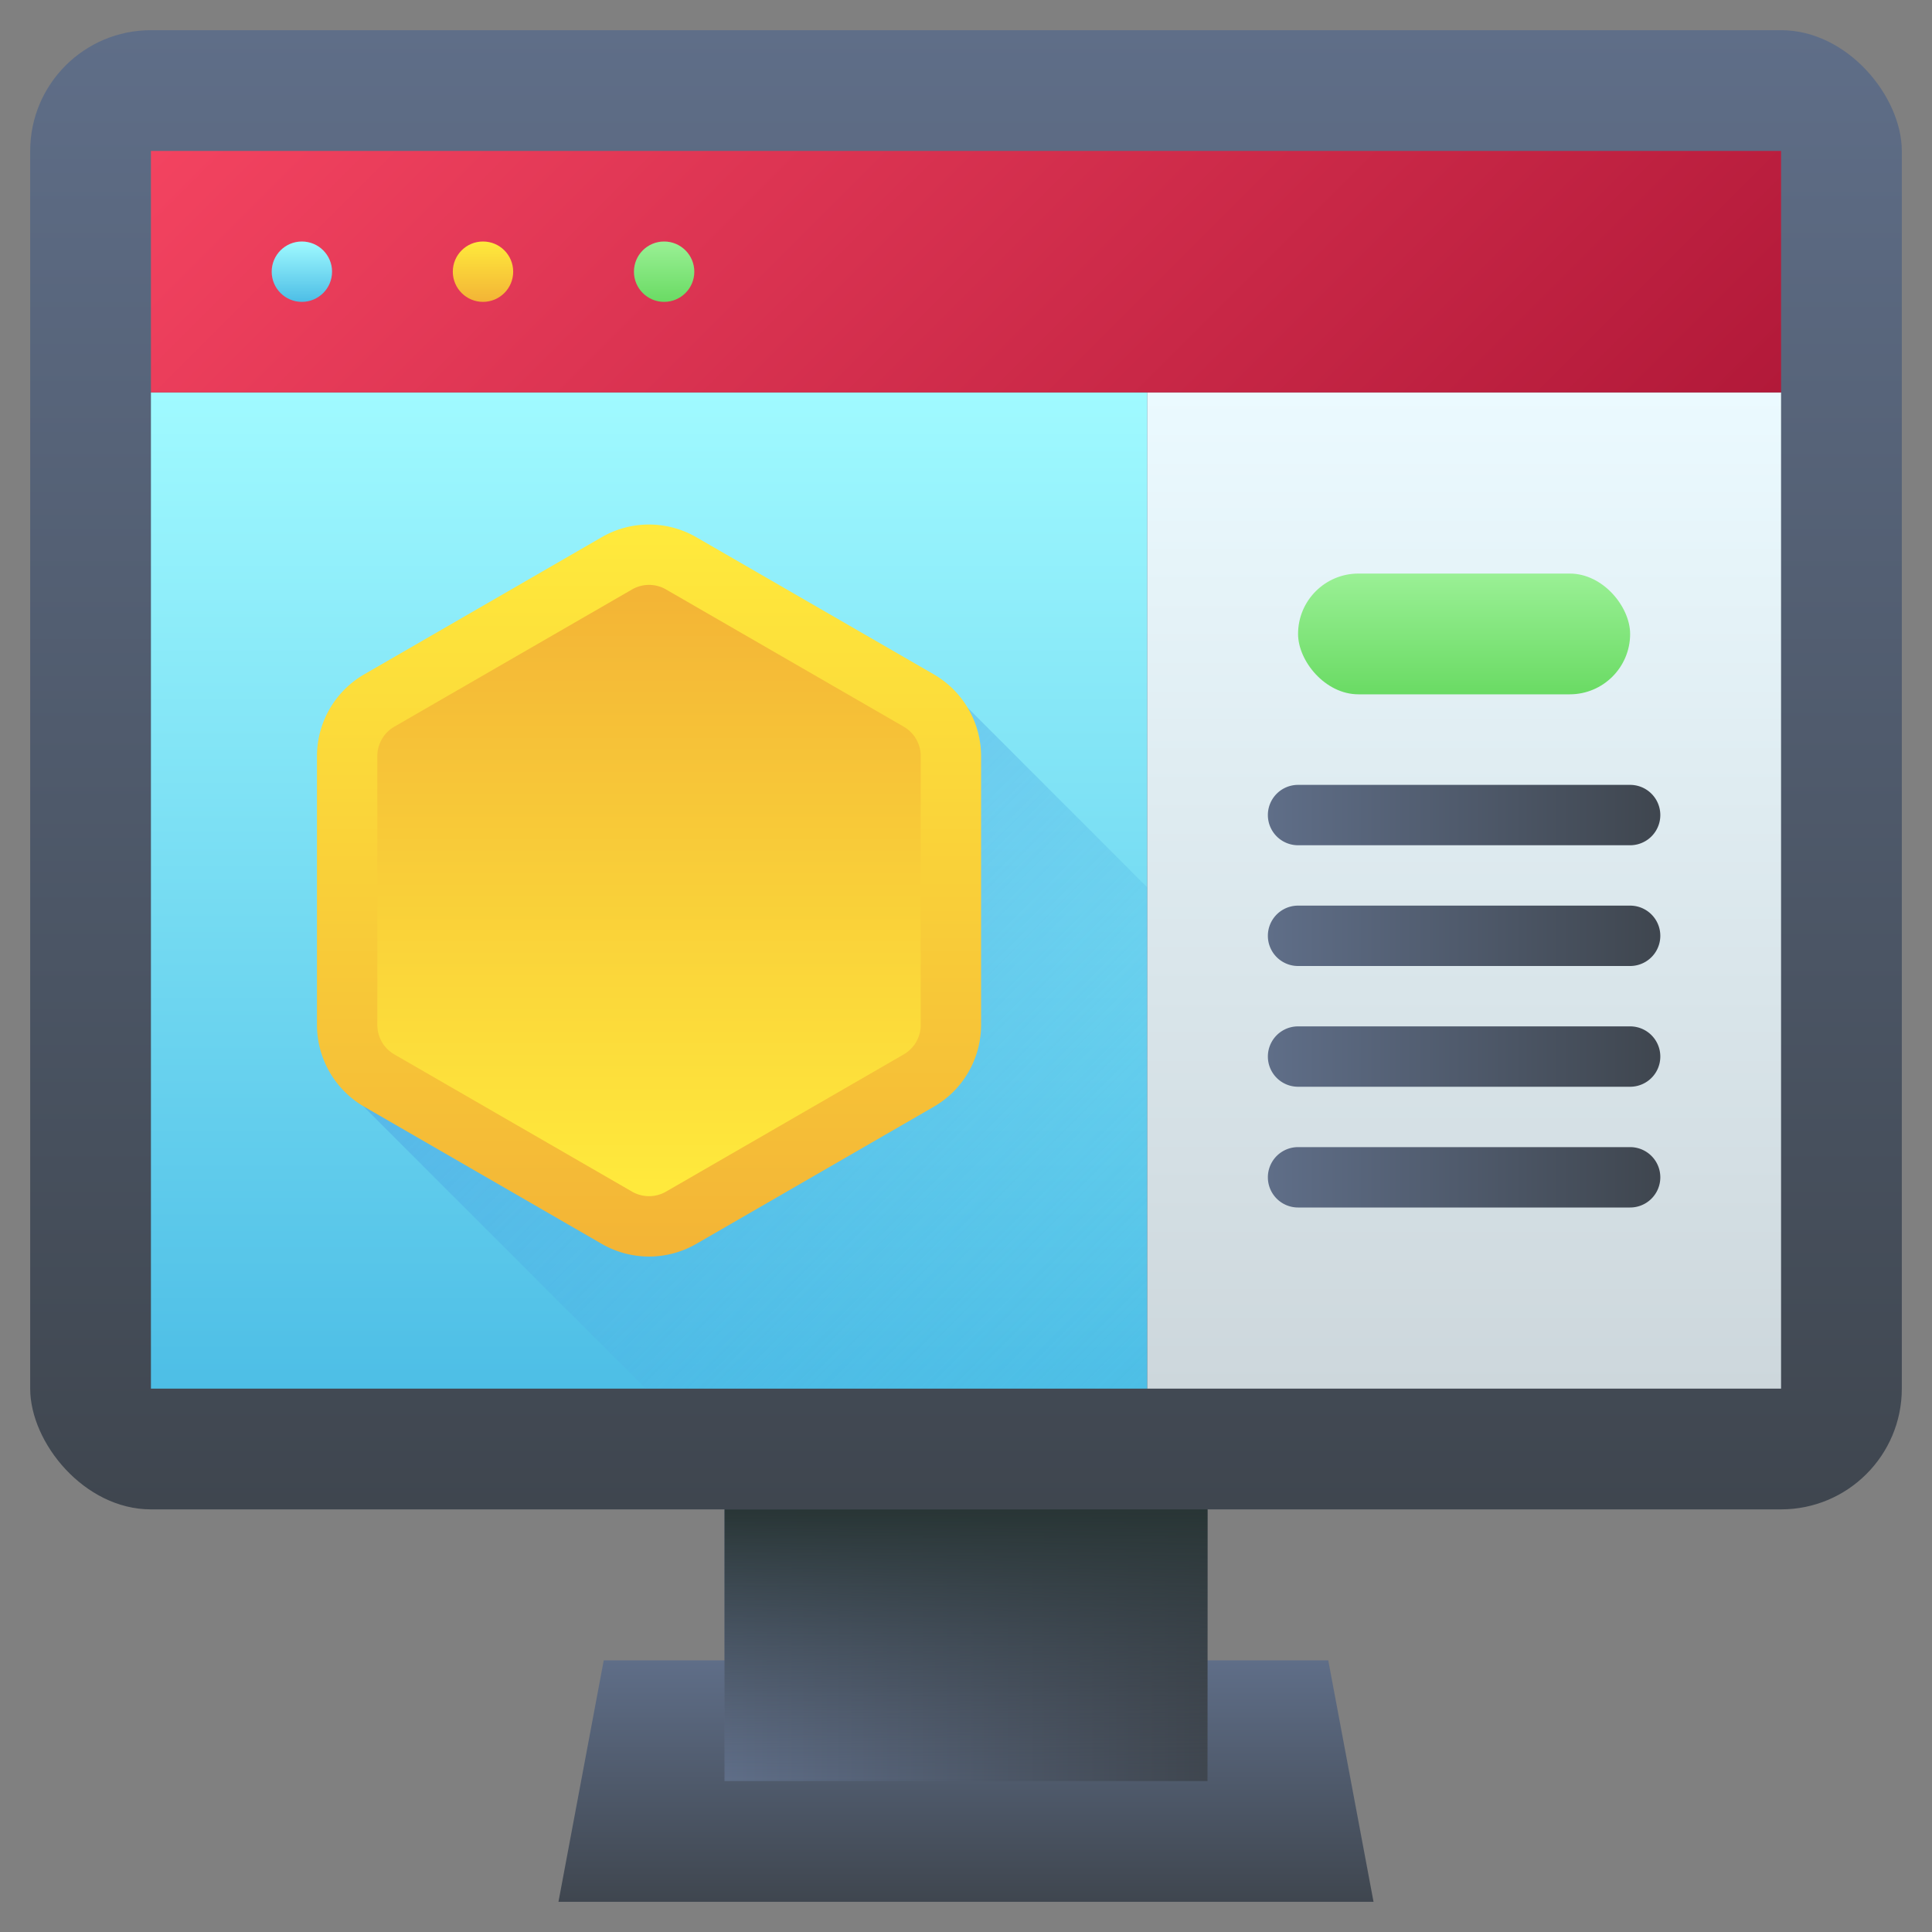 <svg id="Layer_2_copy_2" height="512" viewBox="0 0 64 64" width="512" xmlns="http://www.w3.org/2000/svg" xmlns:xlink="http://www.w3.org/1999/xlink" data-name="Layer 2 copy 2"><rect x="0" y="0" width="64" height="64" fill="#808080" stroke="none"/><linearGradient id="linear-gradient" gradientUnits="userSpaceOnUse" x1="32" x2="32" y1="63" y2="55"><stop offset=".002" stop-color="#3f464f"/><stop offset="1" stop-color="#5f6e88"/></linearGradient><linearGradient id="linear-gradient-2" xlink:href="#linear-gradient" y1="50" y2="1"/><linearGradient id="linear-gradient-3" gradientUnits="userSpaceOnUse" x1="48.5" x2="48.5" y1="46" y2="13"><stop offset="0" stop-color="#cdd7dc"/><stop offset="1" stop-color="#ebfaff"/></linearGradient><linearGradient id="linear-gradient-4" gradientUnits="userSpaceOnUse" x1="21.5" x2="21.5" y1="46" y2="13"><stop offset="0" stop-color="#4dbee6"/><stop offset="1" stop-color="#a0faff"/></linearGradient><linearGradient id="linear-gradient-5" gradientUnits="userSpaceOnUse" x1="4.249" x2="38" y1="12.249" y2="46"><stop offset="0" stop-color="#4d8ce3"/><stop offset="1" stop-color="#4dbee6" stop-opacity="0"/></linearGradient><linearGradient id="linear-gradient-6" gradientUnits="userSpaceOnUse" x1="16.5" x2="47.5" y1="-6.5" y2="24.5"><stop offset="0" stop-color="#f34360"/><stop offset="1" stop-color="#b21939"/></linearGradient><linearGradient id="linear-gradient-7" gradientUnits="userSpaceOnUse" x1="24" x2="40" y1="54.5" y2="54.5"><stop offset="0" stop-color="#5f6e88"/><stop offset=".998" stop-color="#3f464f"/></linearGradient><linearGradient id="linear-gradient-8" gradientUnits="userSpaceOnUse" x1="32" x2="32" y1="59" y2="50"><stop offset="0" stop-color="#3f464f" stop-opacity="0"/><stop offset="1" stop-color="#283535"/></linearGradient><linearGradient id="linear-gradient-9" gradientUnits="userSpaceOnUse" x1="48.5" x2="48.5" y1="23" y2="19"><stop offset="0" stop-color="#6adb64"/><stop offset="1" stop-color="#9af095"/></linearGradient><linearGradient id="linear-gradient-10" x1="42" x2="55" xlink:href="#linear-gradient-7" y1="27" y2="27"/><linearGradient id="linear-gradient-11" x1="42" x2="55" xlink:href="#linear-gradient-7" y1="31" y2="31"/><linearGradient id="linear-gradient-12" x1="42" x2="55" xlink:href="#linear-gradient-7" y1="35" y2="35"/><linearGradient id="linear-gradient-13" x1="42" x2="55" xlink:href="#linear-gradient-7" y1="39" y2="39"/><linearGradient id="linear-gradient-14" x1="10" x2="10" xlink:href="#linear-gradient-4" y1="10" y2="8"/><linearGradient id="linear-gradient-15" gradientUnits="userSpaceOnUse" x1="16" x2="16" y1="10" y2="8"><stop offset="0" stop-color="#f3b436"/><stop offset="1" stop-color="#ffea3c"/></linearGradient><linearGradient id="linear-gradient-16" x1="22" x2="22" xlink:href="#linear-gradient-9" y1="10" y2="8"/><linearGradient id="linear-gradient-17" x1="21.5" x2="21.5" xlink:href="#linear-gradient-15" y1="41.625" y2="17.375"/><linearGradient id="linear-gradient-18" gradientUnits="userSpaceOnUse" x1="21.5" x2="21.5" y1="39.625" y2="19.375"><stop offset="0" stop-color="#ffea3c"/><stop offset="1" stop-color="#f3b436"/></linearGradient><path d="m44 55h-24l-1.5 8h27z" fill="url(#linear-gradient)"/><rect fill="url(#linear-gradient-2)" height="49" rx="4" width="62" x="1" y="1"/><path d="m38 13h21v33h-21z" fill="url(#linear-gradient-3)"/><path d="m5 13h33v33h-33z" fill="url(#linear-gradient-4)"/><path d="m38 29.392-5.969-5.972-21.062 12.16 10.421 10.42h16.61z" fill="url(#linear-gradient-5)"/><path d="m5 5h54v8h-54z" fill="url(#linear-gradient-6)"/><path d="m24 50h16v9h-16z" fill="url(#linear-gradient-7)"/><path d="m24 50h16v9h-16z" fill="url(#linear-gradient-8)"/><rect fill="url(#linear-gradient-9)" height="4" rx="2" width="11" x="43" y="19"/><path d="m54 28h-11a1 1 0 0 1 0-2h11a1 1 0 0 1 0 2z" fill="url(#linear-gradient-10)"/><path d="m54 32h-11a1 1 0 0 1 0-2h11a1 1 0 0 1 0 2z" fill="url(#linear-gradient-11)"/><path d="m54 36h-11a1 1 0 0 1 0-2h11a1 1 0 0 1 0 2z" fill="url(#linear-gradient-12)"/><path d="m54 40h-11a1 1 0 0 1 0-2h11a1 1 0 0 1 0 2z" fill="url(#linear-gradient-13)"/><circle cx="10" cy="9" fill="url(#linear-gradient-14)" r="1"/><circle cx="16" cy="9" fill="url(#linear-gradient-15)" r="1"/><circle cx="22" cy="9" fill="url(#linear-gradient-16)" r="1"/><path d="m21.5 41.625a3.143 3.143 0 0 1 -1.561-.417l-7.877-4.548a3.137 3.137 0 0 1 -1.562-2.707v-8.906a3.135 3.135 0 0 1 1.561-2.706l7.876-4.548a3.131 3.131 0 0 1 3.124 0l7.876 4.548a3.136 3.136 0 0 1 1.563 2.706v8.906a3.135 3.135 0 0 1 -1.561 2.706l-7.877 4.548a3.14 3.14 0 0 1 -1.562.418z" fill="url(#linear-gradient-17)"/><path d="m12.5 25.047v8.906a1.126 1.126 0 0 0 .562.975l7.875 4.546a1.127 1.127 0 0 0 1.126 0l7.875-4.546a1.126 1.126 0 0 0 .562-.975v-8.906a1.125 1.125 0 0 0 -.563-.975l-7.875-4.546a1.123 1.123 0 0 0 -1.124 0l-7.875 4.546a1.125 1.125 0 0 0 -.563.975z" fill="url(#linear-gradient-18)"/></svg>